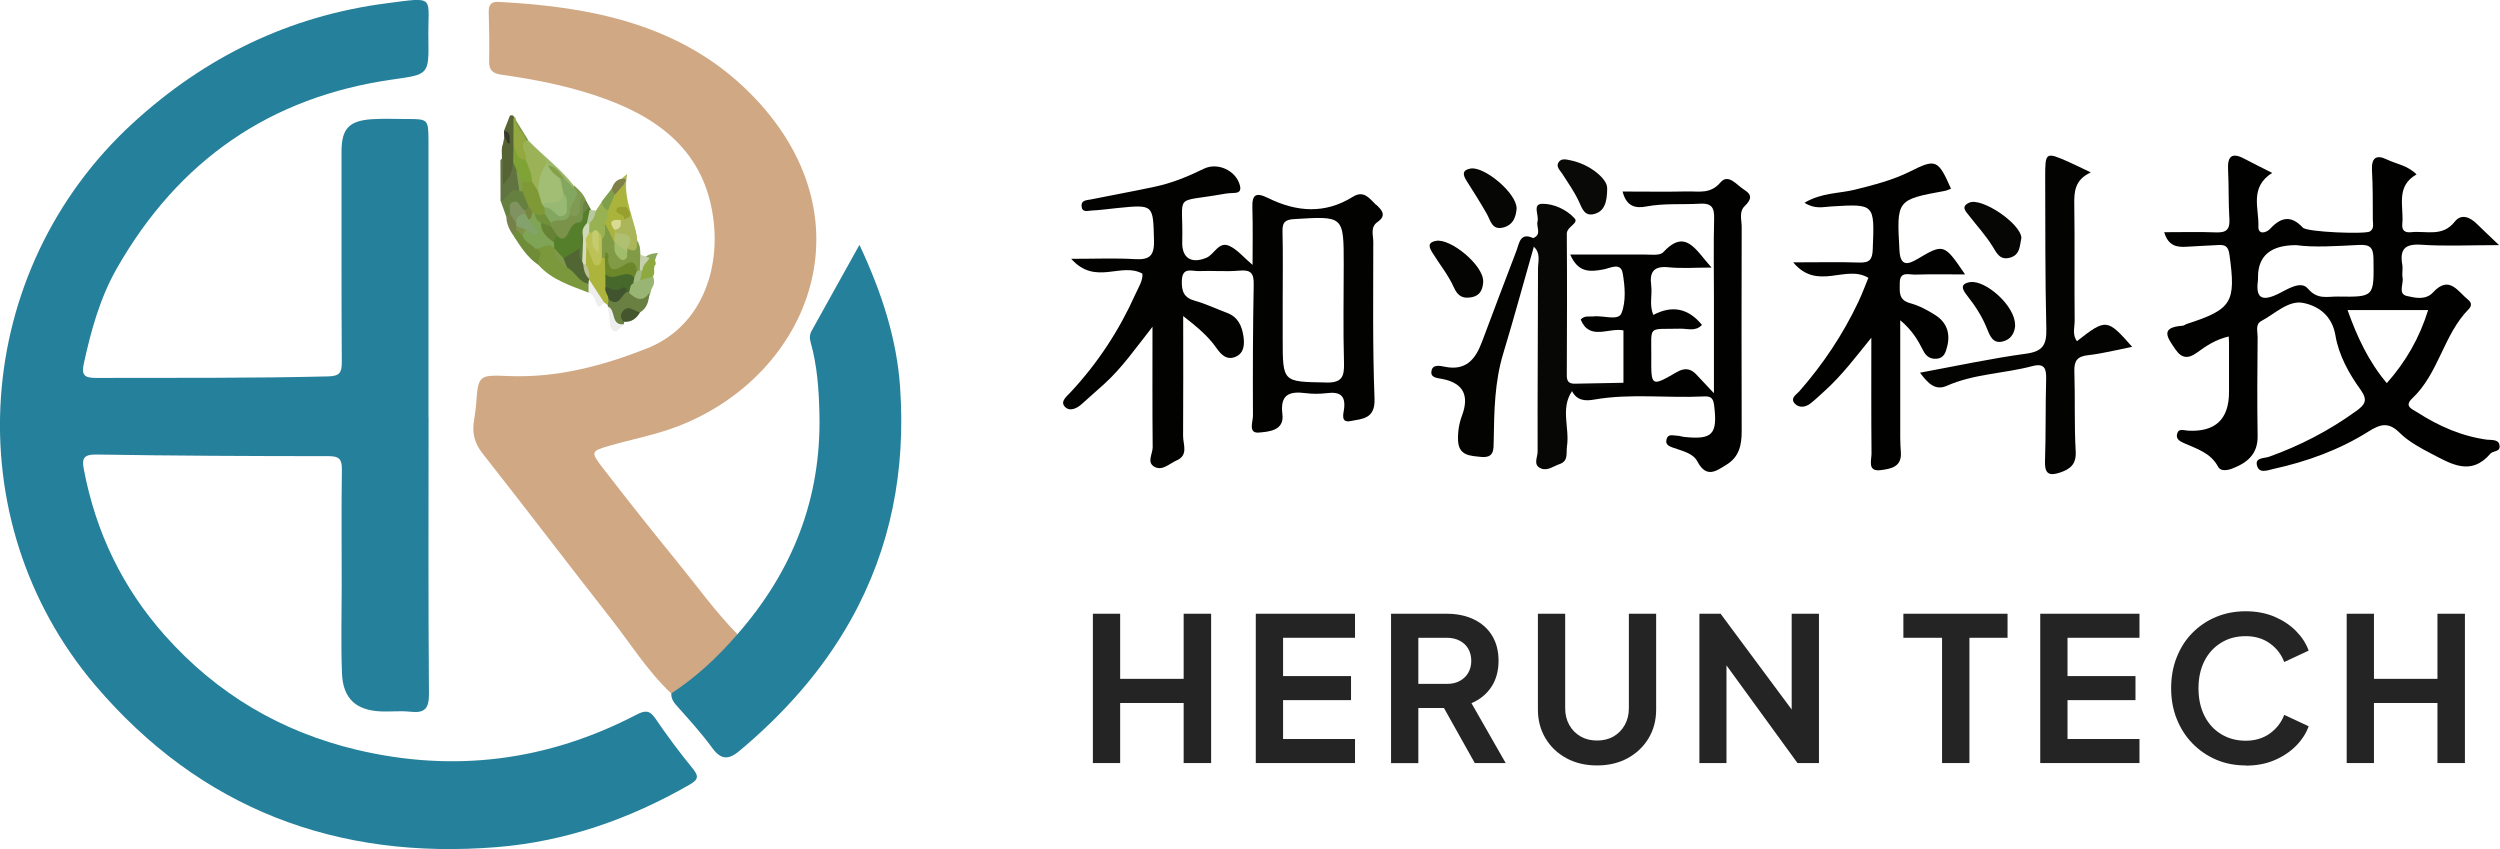 <?xml version="1.0" encoding="UTF-8"?>
<svg id="_图层_2" data-name="图层 2" xmlns="http://www.w3.org/2000/svg" viewBox="0 0 263.02 89.33">
  <defs>
    <style>
      .cls-1 {
        fill: #acb43c;
      }

      .cls-1, .cls-2, .cls-3, .cls-4, .cls-5, .cls-6, .cls-7, .cls-8, .cls-9, .cls-10, .cls-11, .cls-12, .cls-13, .cls-14, .cls-15, .cls-16, .cls-17, .cls-18, .cls-19, .cls-20, .cls-21, .cls-22, .cls-23, .cls-24, .cls-25, .cls-26, .cls-27, .cls-28, .cls-29, .cls-30, .cls-31, .cls-32, .cls-33, .cls-34, .cls-35, .cls-36, .cls-37, .cls-38, .cls-39, .cls-40, .cls-41, .cls-42, .cls-43, .cls-44, .cls-45, .cls-46, .cls-47, .cls-48, .cls-49, .cls-50, .cls-51, .cls-52, .cls-53, .cls-54, .cls-55, .cls-56, .cls-57, .cls-58, .cls-59, .cls-60, .cls-61, .cls-62, .cls-63, .cls-64, .cls-65, .cls-66, .cls-67, .cls-68, .cls-69, .cls-70, .cls-71, .cls-72, .cls-73, .cls-74, .cls-75, .cls-76, .cls-77 {
        stroke-width: 0px;
      }

      .cls-2 {
        fill: #7f9937;
      }

      .cls-3 {
        fill: #d0dab8;
      }

      .cls-4 {
        fill: #46682a;
      }

      .cls-5 {
        fill: #a0ba80;
      }

      .cls-6 {
        fill: #bdc256;
      }

      .cls-7 {
        fill: #76814a;
      }

      .cls-8 {
        fill: #5d7736;
      }

      .cls-9 {
        fill: #020201;
      }

      .cls-10 {
        fill: #25809b;
      }

      .cls-11 {
        fill: #809949;
      }

      .cls-12 {
        fill: #84a75f;
      }

      .cls-13 {
        fill: #45552c;
      }

      .cls-14 {
        fill: #c5cea5;
      }

      .cls-15 {
        fill: #dada93;
      }

      .cls-16 {
        fill: #809b53;
      }

      .cls-17 {
        fill: #b7ca9f;
      }

      .cls-18 {
        fill: #aab43c;
      }

      .cls-19 {
        fill: #d7dabc;
      }

      .cls-20 {
        fill: #86a04a;
      }

      .cls-21 {
        fill: #76863e;
      }

      .cls-22 {
        fill: #78934c;
      }

      .cls-23 {
        fill: #809a46;
      }

      .cls-24 {
        fill: #668040;
      }

      .cls-25 {
        fill: #5c703d;
      }

      .cls-26 {
        fill: #829d4c;
      }

      .cls-27 {
        fill: #abb65b;
      }

      .cls-28 {
        fill: #8da93f;
      }

      .cls-29 {
        fill: #99b573;
      }

      .cls-30 {
        fill: #566334;
      }

      .cls-31 {
        fill: #9bb76a;
      }

      .cls-32 {
        fill: #6f8c38;
      }

      .cls-33 {
        fill: #c5cc70;
      }

      .cls-34 {
        fill: #c6d0ac;
      }

      .cls-35 {
        fill: #6d8446;
      }

      .cls-36 {
        fill: #557a2d;
      }

      .cls-37 {
        fill: #668234;
      }

      .cls-38 {
        fill: #6a8042;
      }

      .cls-39 {
        fill: #060605;
      }

      .cls-40 {
        fill: #6c872a;
      }

      .cls-41 {
        fill: #010100;
      }

      .cls-42 {
        fill: #bec195;
      }

      .cls-43 {
        fill: #97a02c;
      }

      .cls-44 {
        fill: #557f2b;
      }

      .cls-45 {
        fill: #090908;
      }

      .cls-46 {
        fill: #7b993c;
      }

      .cls-47 {
        fill: #7b924b;
      }

      .cls-48 {
        fill: #a2be75;
      }

      .cls-49 {
        fill: #809260;
      }

      .cls-50 {
        fill: #9bb356;
      }

      .cls-51 {
        fill: #80a335;
      }

      .cls-52 {
        fill: #709139;
      }

      .cls-53 {
        fill: #526634;
      }

      .cls-54 {
        fill: #eee;
      }

      .cls-55 {
        fill: #80934b;
      }

      .cls-56 {
        fill: #80984a;
      }

      .cls-57 {
        fill: #98b974;
      }

      .cls-58 {
        fill: #373a2a;
      }

      .cls-59 {
        fill: #aab74c;
      }

      .cls-60 {
        fill: #040403;
      }

      .cls-61 {
        fill: #8aa75a;
      }

      .cls-62 {
        fill: #84a26b;
      }

      .cls-63 {
        fill: #597931;
      }

      .cls-64 {
        fill: #afc072;
      }

      .cls-65 {
        fill: #80a456;
      }

      .cls-66 {
        fill: #7e8048;
      }

      .cls-67 {
        fill: #54772d;
      }

      .cls-68 {
        fill: #a0bd6b;
      }

      .cls-69 {
        fill: #607340;
      }

      .cls-70 {
        fill: #d0a884;
      }

      .cls-71 {
        fill: #070706;
      }

      .cls-72 {
        fill: #809f4b;
      }

      .cls-73 {
        fill: #3f542f;
      }

      .cls-74 {
        fill: #242424;
      }

      .cls-75 {
        fill: #030302;
      }

      .cls-76 {
        fill: #97b153;
      }

      .cls-77 {
        fill: #93a83e;
      }
    </style>
  </defs>
  <g id="_图层_1-2" data-name="图层 1">
    <g>
      <g>
        <path class="cls-10" d="m45.09,43.93c0,9.69-.04,19.38.04,29.07.01,1.56-.46,2.05-1.95,1.88-.98-.11-1.98,0-2.97-.03-2.71-.07-4.13-1.32-4.23-4.01-.12-3.08-.03-6.16-.03-9.24,0-4.07-.04-8.15.02-12.22.01-1.07-.29-1.39-1.38-1.39-8.15,0-16.29-.04-24.44-.17-1.39-.02-1.55.44-1.32,1.61,1.26,6.57,4.03,12.36,8.49,17.39,5.48,6.17,12.23,10.16,20.2,12.06,10.25,2.44,20.09,1.18,29.44-3.69.89-.46,1.38-.5,1.99.4,1.24,1.82,2.56,3.59,3.95,5.29.71.87.47,1.2-.38,1.69-6.28,3.6-13,5.96-20.21,6.55-16.89,1.38-31.22-4.03-42.27-17C-4.81,54.65-2.93,28.48,13.95,12.98,21.56,5.99,30.43,1.68,40.64.35c5.36-.7,4.35-.79,4.43,3.77.06,3.73,0,3.71-3.68,4.23-12.97,1.82-22.62,8.54-29.09,19.87-1.78,3.12-2.73,6.57-3.49,10.07-.26,1.22.13,1.47,1.29,1.47,8.14-.02,16.28.04,24.43-.16,1.19-.03,1.44-.39,1.43-1.5-.05-7.38-.02-14.76-.03-22.13,0-2.41.76-3.26,3.19-3.43,1.21-.08,2.42-.02,3.63-.02,2.3,0,2.32,0,2.33,2.35.01,9.69,0,19.38,0,29.07Z"/>
        <path class="cls-70" d="m70.62,72.96c-2.5-2.35-4.29-5.26-6.39-7.93-4.51-5.75-8.93-11.57-13.45-17.31-.79-1-1.09-1.99-.95-3.19.08-.65.21-1.3.26-1.96.22-3.04.22-3.15,3.35-3.01,5.12.22,9.91-1.05,14.59-2.89,5.47-2.15,7.64-7.76,7.07-13.22-.72-6.95-5.15-10.73-11.3-13-3.57-1.32-7.28-2.06-11.03-2.59-.98-.14-1.33-.49-1.31-1.46.04-1.71,0-3.41-.04-5.12-.02-.75.22-1.12,1.03-1.08,9.76.5,19.19,2.37,26.37,9.51,13.1,13.04,6.45,29.72-7.43,35.11-2.36.92-4.85,1.38-7.28,2.08-1.92.55-1.99.65-.73,2.28,2.58,3.35,5.21,6.66,7.88,9.94,2.08,2.55,4,5.23,6.31,7.59-.88,2.09-2.75,3.31-4.34,4.74-.73.66-1.45,1.53-2.62,1.49Z"/>
        <path class="cls-10" d="m70.62,72.96c2.63-1.73,4.91-3.84,6.96-6.23,5.82-6.64,8.84-14.3,8.63-23.2-.06-2.54-.23-5.05-.92-7.5-.13-.45-.12-.85.12-1.26,1.63-2.91,3.25-5.83,5.01-9.01,2.33,4.97,3.93,9.86,4.28,15.02.59,8.62-.93,16.84-5.2,24.46-3,5.35-7.01,9.82-11.68,13.74-1.17.98-1.96.99-2.91-.32-1.13-1.55-2.44-2.98-3.72-4.42-.35-.39-.59-.77-.56-1.3Z"/>
        <path class="cls-11" d="m62.07,29.53c-.16,1.17-.93.49-1.33.34-3.48-1.32-6.07-3.57-7.23-7.23.16-.67-.31-1.51.72-1.97.54-.24.09-.9-.02-1.34-.6-2.3-.87-4.6-.07-6.91.47.76.94,1.52,1.41,2.28.21,2.43,1.21,4.61,2.22,6.78.22.48.63.79,1.17.74.68-.06.38-.66.49-1.04.18-.64.45-1.22.99-1.65.48.45.97.88,1.22,1.52.23,2.36-1.27,4.15-3.37,3.76,1.23,1.37,1.65,3.22,3.43,3.96.15.01.28.06.41.14.12.21.13.41-.02.6Z"/>
        <path class="cls-59" d="m62.07,29.53c-.01-.14-.02-.28-.04-.42-1.29-2.17-.99-5.29.64-6.78.84-1.39,1.74-2.75,3.32-4.04-.54,2.67.83,4.72,1.04,6.99-.06.33-.2.62-.42.88-.34.4-.62.98-1.28.81-.59-.15-.8-.7-.96-1.23-.18-.59-.34-1.18-.38-1.8-.07,1.22-.43,2.43.05,3.63-.07,1.36.66,2.74-.1,4.09-.93-.45-.99-1.65-1.88-2.13Z"/>
        <path class="cls-31" d="m60.4,19.55c.05,1-1.12,1.81-.44,2.93.09.15-.13.48-.38.39-.61-.25-1.55.1-1.85-.48-1.18-2.33-2.29-4.71-2.55-7.36,0-.09.23-.21.35-.31,1.58,1.65,3.45,3.01,4.86,4.84Z"/>
        <path class="cls-61" d="m63.65,27.3c-.72-1.23-.09-2.41.09-3.7.62.43.92.92.94,1.61.02.61.16,1.33.75,1.51.56.17.56-.69.95-.95.22-.15.44-.32.66-.48.51.8.22,1.7.42,2.5.17-.76.72-1.11,1.76-1.18-.89,1.67-.23,3.52-1.16,5.07-.17-.02-.33.1-.46.08-1.25-.22-1.95.35-2.26,1.52-.04.15-.21.24-.36.31-.66-.36-.51-1.15-.88-1.66.59-.93,1.59-1.53,2.06-2.56.14-.3.33-.62.16-.94-.21-.38-.58-.22-.88-.11-1.01.36-1.62.15-1.55-1.06,0-.02-.1-.08-.14-.07-.04,0-.06.08-.09.12Z"/>
        <path class="cls-36" d="m61.75,28.97c-.14.67-.43.46-.76.14-1.49-1.4-2.38-3.2-3.46-4.91.7-.35.95.12,1.26.38.31.27.66.33.83-.03.54-1.12,2.25-1.57,1.83-3.23-.02-.07.11-.18.17-.27.23.43.47.86.7,1.28-.99,2.14-.92,4.37-.57,6.62Z"/>
        <path class="cls-25" d="m54.13,12.43c-.11,2.62-.14,5.22.81,7.73.22.57.3.97-.65.95-.97-.02-.21,1.17-.78,1.54-1.09-3.45-.69-6.86.29-10.25.01-.04.08-.1.11-.09.08.03.15.08.22.13Z"/>
        <path class="cls-67" d="m63.65,27.3c.03-.16,0-.37.09-.48.32-.38.25.04.26.16.04,1.14.42,1.54,1.5.79.35-.24.9-.27,1.24.02.46.39.18.9-.03,1.34-.58,1.19-1.3,2.26-2.61,2.78-.07-.07-.12-.15-.15-.25-.1-1.46-.2-2.91-.3-4.37Z"/>
        <path class="cls-8" d="m64.98,33.58c.23-.78.25-1.76.93-2.2.63-.41,1.4.34,2.15.29-1.06,1.73-1.8,2.19-3.08,1.91Z"/>
        <path class="cls-14" d="m61.75,28.97c-.66-2.28-.84-4.52.57-6.62.12,0,.24-.01.35-.02-1.13,2.17-1.17,4.45-.64,6.78-.07-.09-.16-.13-.28-.14Z"/>
      </g>
      <g>
        <path class="cls-46" d="m61.91,30.78c-1.9-.73-3.87-1.34-5.29-2.93-.39-.47.06-1.16-.4-1.61.59-.68,1.2-1.24,2.08-.41.11.11.19.23.27.36.32.66.67,1.31,1.35,1.69.78.64,1.59,1.26,2.24,2.05.09.34.1.65-.26.86Z"/>
        <path class="cls-48" d="m57.59,17.12c.04.09.05.19.05.29.53.47,1.1.88,1.5,1.48.32.5.51,1.03.48,1.63-.53,1.41-1.59,1.35-2.76.99-.4-.4-.56-.9-.62-1.45.11-1.13-.02-2.38,1.35-2.94Z"/>
        <path class="cls-23" d="m66.98,25.53c.44.33.26.84.38,1.26.26.48.44.98.18,1.52-.08.16-.21.25-.39.27-.59-.41-1.17-.39-1.83-.1-1.01.44-1.57.02-1.59-1.08,0-.2.17-.39.02-.59,0,.18,0,.36-.21.44-.18,0-.31-.08-.41-.22-.3-.57-.24-1.16-.13-1.76.2-.55.18-1.17.49-1.69q.78.04,1.31,1.55c.06.14.1.29.14.44q.23.99.76.82c.07-.12.15-.22.24-.31.38-.13.72-.31,1.04-.54Z"/>
        <path class="cls-44" d="m61.91,21.82c.04.09.09.19.13.28.29.47.09.93-.04,1.39-.13.37-.29.72-.42,1.09-.22.51-.18,1.08-.41,1.58-.4.69-1.03,1.01-1.79,1.13-.71-.06-.68-.79-1.06-1.16h0c-.18-.18-.25-.41-.29-.65,0-.34.11-.63.44-.79.98,0,1.2-1.02,1.88-1.42.38-.18.63-.49.78-.88.2-.28.31-.66.78-.57Z"/>
        <path class="cls-38" d="m68.31,30.82c-.04.81-.2,1.57-.96,2.04-.66.17-1.64-.21-1.68,1-.02.08-.03.17-.04.25-.69.48-.91-.04-1.2-.52-.26-.42-.14-.96-.48-1.34v-.14c-.14-.2-.17-.42-.04-.64.75-.12,1.36-.54,2.01-.89.15-.03.3-.02.45,0,.61.42,1.28.25,1.94.23Z"/>
        <path class="cls-50" d="m57.59,17.12c-.71.88-.95,1.91-.98,3.01-.7.02-.69-.62-.93-1.02-.26-.8-.55-1.6-.79-2.41.07-.66-.84-1.55.44-1.94.84.7,1.69,1.39,2.25,2.36Z"/>
        <path class="cls-1" d="m64.01,31.47c-.02.21-.04.43-.05.64-.13-.09-.26-.18-.39-.27-1-.46-1.02-1.66-1.74-2.34-.09-.13-.16-.27-.2-.43-.1-.47-.25-.93-.34-1.4-.08-.57-.09-1.13.13-1.68.55-.6.71-.02.94.32.25.36.21,1.07.98.8.1.01.2.03.3.04.3.46.16,1.05.41,1.53.07.43.06.87.07,1.3-.03.49.28,1.01-.09,1.48Z"/>
        <path class="cls-30" d="m52.92,15.12c.04-.22.08-.44.13-.66.17-.06.28.08.42.12-.13-.28-.24-.57-.45-.81.21-.54.42-1.08.63-1.61.44-.14.44.17.48.46.13.93.42,1.85.31,2.81-.02.58,0,1.16-.02,1.73-.14,1.01-.3,2.01-1.43,2.86-.31-1.19-.13-2.2-.19-3.18.05-.57-.12-1.16.13-1.72Z"/>
        <path class="cls-18" d="m64.62,25.48c-.32-.67-.65-1.34-.97-2.01-.25-.46-.05-.91.02-1.36.17-.6.47-1.15.74-1.7.31-.43.47-1.04,1.19-.96.13.78.49,1.53.34,2.35-.57.36.02.87-.16,1.28-.07.12-.17.22-.3.29-.39.15-.75.33-.55.86.03.15.04.29.05.44-.02.32-.07.62-.36.81Z"/>
        <path class="cls-12" d="m59.31,20.46c-.12-.55-.24-1.1-.36-1.65.13-.17.26-.18.42-.03l1.29,1.3c.6.92-.27,1.66-.3,2.5-.39,1.1-1.33,1.05-2.24,1.06-.57-.17-.83-.63-1.01-1.15-.05-.25-.03-.5.11-.72.25-.18.51-.15.76-.04,1.5.68,1.5-.2,1.33-1.27Z"/>
        <path class="cls-69" d="m52.9,16.7v2.74c.72-.7,1.02-1.48,1.08-2.35.46-.01.55.34.67.68.04.76.4,1.49.24,2.27-1.03-.24-1.15,1.41-2.23,1.09,0-1.41,0-2.82-.01-4.23.03-.13.11-.2.25-.19Z"/>
        <path class="cls-76" d="m63.98,22.14c.06.49-.11.92-.33,1.34-.06.57.21,1.19-.31,1.67-.2-.1-.35-.25-.51-.39-.23-.13-.5-.11-.75-.16-.13-.06-.22-.15-.29-.28-.11-.29.01-.57.08-.84.2-.48.39-.97.82-1.31.22-.32.43-.65.65-.97.41.19.5.59.66.95Z"/>
        <path class="cls-29" d="m68.31,30.82c-.74,1.06-1.45.6-2.16-.04-.21-.44-.08-.82.24-1.16.26-.23.56-.4.87-.54.5-.2.99-.36,1.47.04.11.34.14.68-.04,1.01-.13.23-.26.46-.38.68Z"/>
        <path class="cls-27" d="m65.3,23.15c.12,0,.24-.02.36-.03.17-.17.27-.49.62-.33.43.86.8,1.74.71,2.74.1.87-.28.99-.98.63.15-1.04-.84-1.17-1.35-1.69,0-.1-.02-.2-.02-.31.12-.4.37-.73.67-1.02Z"/>
        <path class="cls-24" d="m52.67,21.12c.79-.09.88-1.51,1.97-1.02.14-.09.29-.11.44-.03.54.45.72,1.04.66,1.73-.11.23-.28.38-.53.45-.49-.04-1.11-.67-1.37.32-.14.2-.3.37-.57.24l-.6-1.68Z"/>
        <path class="cls-77" d="m54.02,15.46c0-.99,0-1.99,0-2.98.05-.07.09-.14.14-.21.03.08.07.15.1.23-.02.94.87,1.44,1.08,2.26-.84.66.21,1.35-.04,2.02-1.39.49-.98-.76-1.27-1.32Z"/>
        <path class="cls-32" d="m56.3,26.14c1.13.38.19,1.15.32,1.71-1.16-.77-1.86-1.93-2.6-3.05.11-.25,0-.6.33-.74.42,0,.61.35.86.6.3.54,1.16.67,1.09,1.48Z"/>
        <path class="cls-13" d="m65.67,33.86c-.56-.41-.35-.95-.02-1.25.57-.5,1.12.16,1.69.25-.37.64-.89,1.05-1.68,1Z"/>
        <path class="cls-28" d="m68.61,29.13c-.42.12-.84.23-1.26.35-.44-.4-.05-.71.12-1.04-.03-.64.33-1.02.87-1.28.49-.06.65.21.65.65-.39.36.08.98-.38,1.32Z"/>
        <path class="cls-54" d="m61.97,29.39c.53.82,1.07,1.63,1.6,2.45-.28.25-.59.82-.85.02-.16-.47-.3-.9-.8-1.08,0-.31,0-.61,0-.92-.09-.17-.06-.33.07-.47Z"/>
        <path class="cls-16" d="m59.98,22.47c-.2-.92.87-1.49.68-2.41.22.24.44.48.66.72-.09.79.33,1.76-.78,2.18-.3-.03-.4-.29-.55-.5Z"/>
        <path class="cls-72" d="m63.98,22.14c-.42-.18-.63-.5-.66-.95.34-.43.67-.86,1.01-1.29.22.14.31.35.34.59-.23.55-.46,1.1-.7,1.64Z"/>
        <path class="cls-54" d="m63.95,32.25c.89.32.26,2.02,1.68,1.86-.31.27-.67.81-.91.76-.51-.1-.56-.68-.59-1.19-.02-.48-.12-.96-.19-1.43Z"/>
        <path class="cls-7" d="m54.3,24.13c-.09.22-.19.45-.28.67-.41-.6-.73-1.24-.75-1.99.12-.12.24-.23.36-.35.66-.08.61.51.82.85.04.14.06.29.06.44-.03.15-.1.28-.22.38Z"/>
        <path class="cls-66" d="m64.67,20.49c-.11-.2-.23-.4-.34-.59.19-.51.47-1,1.04-1.08.81-.11.35.34.23.63-.31.35-.62.7-.93,1.05Z"/>
        <path class="cls-22" d="m60.31,22.8c1.26-.21.21-1.57,1.01-2.01.08.12.17.24.25.36-.08.44.02.92-.25,1.32,0,.48.02.98-.68.98-.27-.14-.5-.29-.33-.65Z"/>
        <path class="cls-43" d="m66.27,22.79c-.21.11-.41.22-.62.33.19-.7-1.04-.5-.76-1.14.15-.35.68-.16,1.04-.19.14.32.47.58.33,1Z"/>
        <path class="cls-20" d="m59.37,18.77c-.14.01-.28.02-.41.03-.53-.37-1.03-.78-1.31-1.39.86.09,1.24.79,1.73,1.36Z"/>
        <path class="cls-17" d="m62.67,22.16c-.05.52-.25.97-.66,1.31-.08.15-.17.15-.27.01.1-.46.2-.92.3-1.39.21.02.42.04.63.06Z"/>
        <path class="cls-34" d="m68.34,27.15c-.25.42-.72.72-.75,1.27-.06.17-.16.18-.28.05.02-.56.03-1.12.05-1.68.33.12.66.24.98.36Z"/>
        <path class="cls-58" d="m53.02,13.78c.87.13.49.81.64,1.32-.51,0-.27-.57-.61-.63-.01-.23-.02-.46-.03-.68Z"/>
        <path class="cls-35" d="m61.32,22.47c.03-.45-.15-.94.25-1.32.12.22.23.45.35.67-.2.22-.39.43-.59.65Z"/>
        <path class="cls-65" d="m56.3,26.14c-.42-.47-1.1-.68-1.33-1.34-.18-.35.03-.55.27-.74.93-.02.1-.59.25-.85.04-.31.16-.58.4-.79.14-.06.29-.07.44-.03.36.28.59.67.82,1.05.28.74.8,1.35,1.13,2.06.01.21.02.43.04.64-.67-.83-1.35.13-2.02,0Z"/>
        <path class="cls-53" d="m61.97,29.39c-.02.16-.05.31-.07.47-1.03-.2-1.38-1.29-2.24-1.72-.19-.3-.51-.54-.37-.97.56-.34,1.12-.69,1.67-1.03.45.31.27.85.44,1.26.04.14.07.29.07.44.16.5.36.98.5,1.48v.06Z"/>
        <path class="cls-56" d="m59.29,27.18c.12.32.24.64.37.97-.82-.42-1.23-1.12-1.33-2.01.32.35.64.7.97,1.05Z"/>
        <path class="cls-2" d="m56.28,22.47c-.1,0-.2,0-.3,0-.27-.15-.33-.4-.35-.68-.22-.55-.45-1.1-.67-1.66-.24-.35-.19-.71-.04-1.08.37-.24.72-.2,1.06.06.21.34.43.68.64,1.02.13.44.26.87.39,1.31.14.09.23.21.28.37,0,.22.01.43.02.65-.34.66-.68.43-1.02,0Z"/>
        <path class="cls-57" d="m57.28,21.81c-.09-.12-.19-.24-.28-.37.76-.35,1.95.31,2.3-.99.3.22.36.55.32.89-.05.46.24,1.06-.34,1.34-.5.24-.8-.22-1.12-.5-.26-.23-.54-.38-.89-.36Z"/>
        <path class="cls-40" d="m63.69,28.84c-.02-.56-.04-1.12-.06-1.68.03-.21.05-.42.08-.65.51.21.22.62.27.92.15.83.39,1.15,1.31.68.49-.25,1.52-1.21,1.73.4.23.39.1.64-.3.8-1-.21-2.19.8-3.03-.46Z"/>
        <path class="cls-6" d="m61.98,24.46c.11,0,.22,0,.32,0,.54.47.22,1.14.38,1.66.03.26.35-.12.16,0-.27-.58-.35-1.14.13-1.66.27.15.32.41.35.69,0,.66,0,1.32,0,1.98-.05.32-.06.71-.44.79-.44.09-.47-.32-.59-.61-.19-.5-.4-.99-.61-1.48-.23-.15-.3-.37-.3-.63.05-.36.22-.62.59-.72Z"/>
        <path class="cls-64" d="m64.66,24.47c.91.19,2.27.02,1.35,1.69,0,.11,0,.21-.01.31-.88.26-.95-.59-1.34-1,0,0-.02,0-.02,0,.01-.34.02-.67.04-1.01Z"/>
        <path class="cls-68" d="m64.64,25.48c.45.33.9.66,1.34,1-.02.31.08.71-.29.84-.36.13-.58-.21-.78-.45-.35-.41-.26-.91-.27-1.39Z"/>
        <path class="cls-5" d="m66.73,29.2c.1-.23.19-.47.29-.7.1-.03.19-.04.29-.03.09-.01.19-.03.28-.05-.08.35-.16.7-.24,1.04-.24.11-.48.23-.71.34-.17-.24-.15-.44.1-.61Z"/>
        <path class="cls-47" d="m60.31,22.8c.11.22.22.44.33.65-.5.21-.66.7-.89,1.12-.28.5-.61.8-1.12.24-.41-.2-.67-.52-.78-.96-.01-.15.03-.28.12-.39.53-.61,1.76.19,2.01-.99.11.11.22.22.32.33Z"/>
        <path class="cls-37" d="m57.97,23.8c.22.34.44.67.66,1.01-.28.14-.32.41-.35.68-.7-.51-1.4-1.02-1.35-2.03.46-.24.74.07,1.03.34Z"/>
        <path class="cls-63" d="m61.25,27.48c-.42-.37-.24-.88-.29-1.33.1-.56-.2-1.2.33-1.68.26.22.17.52.18.8-.11.73.23,1.51-.22,2.21Z"/>
        <path class="cls-3" d="m61.35,25.14c-.02-.22-.04-.45-.06-.67-.02-.41.18-.71.45-.98.09,0,.18,0,.27-.01,0,.33-.02.66-.03.99-.12.23-.24.45-.36.68-.09.15-.18.15-.27,0Z"/>
        <path class="cls-4" d="m66.73,29.2c-.03.2-.07.41-.1.61-.43.19-.28.66-.48.97-.06-.04-.12-.07-.19-.08-.79-.04-1.75.65-2.26-.54,0-.44,0-.88-.01-1.32.92.91,2.14-.67,3.05.36Z"/>
        <path class="cls-73" d="m63.7,30.16c.57.22,1.1.61,1.76.13.27-.2.47.1.51.41-.63.31-.83,1.7-1.95.77-.02-.46-.48-.81-.31-1.31Z"/>
        <path class="cls-51" d="m55.98,19.12c-.34,0-.67,0-1.01,0-.67-.22-.34-.93-.66-1.33-.11-.24-.21-.48-.32-.71.01-.54.02-1.08.03-1.62.4.46.33,1.38,1.27,1.32.31.75.66,1.49.68,2.33Z"/>
        <path class="cls-19" d="m61.35,25.14c.09,0,.18,0,.27,0,.02.23.05.45.07.68-.02.66-.03,1.33-.05,2-.1.15-.19.16-.27-.01-.04-.11-.08-.21-.12-.32.03-.78.07-1.56.1-2.34Z"/>
        <path class="cls-42" d="m61.37,27.8c.09,0,.18,0,.27.01.29.47.42.97.33,1.52-.42-.42-.57-.95-.6-1.53Z"/>
        <path class="cls-15" d="m65.3,23.15c.05.52.04.99-.67,1.02-.66-.92-.2-1.1.67-1.02Z"/>
        <path class="cls-52" d="m57.97,23.8c-.34-.11-.69-.22-1.03-.34-.43-.19-.63-.54-.66-1,.34.18.68.21,1.02,0,.22.33.45.67.67,1,0,.11,0,.23,0,.34Z"/>
        <path class="cls-26" d="m54.3,17.8c.22.44.44.88.66,1.33,0,.34,0,.68,0,1.01-.11,0-.21-.01-.32-.03-.11-.77-.22-1.54-.34-2.31Z"/>
        <path class="cls-33" d="m62.98,24.46v2.17c-.85-.68-.62-1.46-.67-2.16.22-.34.45-.35.67,0Z"/>
        <path class="cls-49" d="m54.3,23.46c-.22-.33-.44-.67-.66-1,.05-.41-.21-.98.27-1.19.79-.35.79.77,1.38.88.09.14.1.28.03.42-.3.34-.61.68-1.02.89Z"/>
        <path class="cls-21" d="m55.28,22.48c0-.11,0-.22,0-.34.11-.12.23-.23.34-.35.27.14.33.4.35.68-.03.26-.07.52-.34.65-.3-.12-.5-.29-.36-.65Z"/>
        <path class="cls-55" d="m55.29,24.14c-.11.22-.21.44-.32.66-.22-.22-.45-.45-.67-.67,0-.12.01-.24.02-.36.48-.29.77-.08.97.37Z"/>
        <path class="cls-62" d="m55.29,24.14c-.32-.12-.65-.24-.97-.37-.01-.1-.02-.21-.02-.31.03-.62.34-.97.98-.98.12.22.24.43.35.65.32.43.63.87.98,1.35-.68.48-.9-.3-1.33-.34Z"/>
      </g>
    </g>
    <g>
      <path class="cls-41" d="m170.8,40.26v-5.5c-1.56-.32-3.56,1.12-4.5-1.14.42-.46.9-.28,1.33-.33,1.02-.13,2.62.5,2.96-.33.5-1.24.37-2.84.13-4.22-.21-1.19-1.35-.51-2.04-.39-1.39.25-2.64.37-3.48-1.57,2.78,0,5.3.01,7.82,0,.67,0,1.61.13,1.95-.23,2.38-2.56,3.39-.29,5.1,1.6-1.78,0-3.16.11-4.51-.03-1.57-.16-2.03.48-1.84,1.91.13,1.02-.23,2.09.23,3.1q2.97-1.57,5.11,1.05c-.66.73-1.53.38-2.28.4-3.49.09-3.03-.44-3.05,2.96-.03,3.15,0,3.16,2.68,1.61.77-.45,1.41-.42,2.02.21.51.53,1.01,1.07,1.89,2.01v-10.01c0-2.79-.05-5.58.02-8.37.03-1.14-.25-1.63-1.49-1.56-1.88.11-3.76-.06-5.63.29-1.12.22-2.1.04-2.51-1.57,2.34,0,4.58.04,6.81-.01,1.21-.03,2.42.31,3.49-.95.83-.97,1.7.28,2.49.77.92.57.72,1.07.04,1.74-.6.59-.3,1.44-.3,2.17-.02,7.16-.02,14.33,0,21.49,0,1.44-.25,2.69-1.57,3.51-1.12.7-2.14,1.48-3.09-.32-.46-.88-1.58-1.1-2.5-1.43-.46-.16-.89-.32-.75-.89.15-.63.7-.4,1.12-.39.22,0,.44.09.67.12,3.06.34,3.6-.26,3.22-3.32-.1-.83-.41-.97-1.13-.93-3.83.19-7.68-.34-11.5.33-.95.17-1.81.1-2.32-.89.05-1.01.84-.56,1.31-.62,1.36-.18,2.76.28,4.1-.27Z"/>
      <path class="cls-41" d="m205.25,19.86c-.21.07-.41.18-.62.22-5.13.94-5.09.94-4.79,6.3.1,1.71.95,1.42,1.87.88,2.77-1.64,2.83-1.64,5.03,1.61-1.89,0-3.57-.03-5.25.02-.65.02-1.63-.4-1.62.9,0,.9-.16,1.77,1.1,2.11.93.25,1.82.73,2.64,1.25,1.21.77,1.61,1.94,1.24,3.34-.15.59-.33,1.18-1.08,1.25-.68.06-1.12-.24-1.43-.85-.54-1.06-1.12-2.11-2.42-3.2,0,4.36,0,8.37,0,12.38,0,.53.04,1.05.07,1.58.08,1.5-1.12,1.68-2.11,1.81-1.44.19-.98-1.03-.98-1.73-.04-3.95-.02-7.91-.02-12.2-1.68,2.08-3.12,3.98-4.89,5.58-.5.45-.99.93-1.52,1.34-.53.41-1.2.49-1.65,0-.51-.57.19-.95.49-1.29,2.5-2.85,4.58-5.97,6.2-9.39.41-.87.74-1.77,1.06-2.54-2.39-1.45-5.35,1.44-7.91-1.63,2.67,0,4.82-.05,6.96.02,1.09.04,1.37-.33,1.41-1.4.19-4.79.23-4.78-4.38-4.5-.84.05-1.73.31-2.8-.39,1.82-1.08,3.65-.96,5.32-1.38,1.98-.5,3.94-.99,5.77-1.9,2.72-1.37,2.96-1.29,4.33,1.82Z"/>
      <path class="cls-75" d="m218.53,35.88c3.04-2.38,3.17-2.37,5.79.61-1.62.32-3.12.71-4.65.88-1.16.13-1.47.62-1.43,1.73.09,2.79-.02,5.58.14,8.37.08,1.37-.56,1.88-1.66,2.25-1.18.4-1.62.08-1.57-1.21.1-2.86.04-5.73.12-8.59.03-1.11-.14-1.75-1.46-1.4-2.97.79-6.12.8-8.99,2.07-1.2.53-1.96-.22-2.82-1.38,3.84-.71,7.48-1.5,11.17-2,1.75-.24,2.16-.94,2.12-2.6-.13-5.35-.1-10.71-.12-16.06,0-2.54.06-2.58,2.46-1.52.67.3,1.33.63,2.34,1.11-1.69.77-1.76,2.02-1.74,3.39.06,4.07,0,8.15.04,12.22,0,.71-.27,1.48.25,2.15Z"/>
      <path class="cls-71" d="m170.8,40.26c-.92.92-2.08.32-3.12.48-.77.12-1.62-.26-2.29.41-1.24,1.83-.24,3.87-.53,5.79-.11.72.19,1.56-.79,1.89-.63.21-1.24.73-1.93.46-.9-.36-.36-1.19-.37-1.77-.02-6.4.04-12.81.04-19.21,0-.79.31-1.67-.43-2.34-.32-.28-.33-.59-.08-.92.95-.38.3-1.17.46-1.75.18-.64-.58-1.84.5-1.86,1.22-.01,2.54.6,3.39,1.52.5.54-.82.86-.81,1.64.04,4.97.02,9.95,0,14.92,0,.95.62.85,1.22.84,1.58-.03,3.16-.06,4.74-.09Z"/>
      <path class="cls-75" d="m161.29,25.04c.03.31.06.61.08.92-1.07,3.75-2.09,7.51-3.22,11.24-.91,3-.95,6.07-1,9.15-.02.95.07,1.86-1.34,1.72-1.15-.12-2.33-.12-2.41-1.71-.04-.91.1-1.8.42-2.65.75-2.03.2-3.37-2.02-3.83-.5-.11-1.26-.1-1.21-.74.06-.89.95-.64,1.44-.55,2.18.44,3.19-.78,3.86-2.56,1.22-3.22,2.42-6.46,3.66-9.67.29-.76.37-1.95,1.75-1.31Z"/>
      <path class="cls-39" d="m159.56,21.95c-.07.78-.3,1.74-1.47,2-1.14.25-1.27-.76-1.67-1.46-.67-1.17-1.39-2.32-2.12-3.46-.41-.64-.49-1.14.42-1.3,1.43-.25,4.87,2.59,4.84,4.22Z"/>
      <path class="cls-39" d="m212.66,25.05c-.17.78-.11,1.79-1.23,2.07-1.03.26-1.35-.48-1.81-1.22-.7-1.13-1.62-2.13-2.44-3.19-.36-.46-.93-.97,0-1.39,1.3-.59,5.46,2.21,5.49,3.74Z"/>
      <path class="cls-60" d="m156.05,29.59c-.04.67-.19,1.48-1.22,1.68-.9.17-1.45-.08-1.88-1.05-.56-1.27-1.48-2.39-2.22-3.59-.34-.54-.64-1.11.36-1.29,1.52-.28,4.98,2.56,4.95,4.25Z"/>
      <path class="cls-60" d="m212.01,34.21c-.02.5-.21,1.41-1.25,1.7-1.08.31-1.4-.56-1.72-1.35-.5-1.27-1.24-2.39-2.08-3.46-.44-.56-.88-1.24.32-1.42,1.61-.24,4.75,2.5,4.72,4.52Z"/>
      <path class="cls-45" d="m169.09,19.76c0,1.58-.32,2.45-1.31,2.74-1.08.32-1.32-.56-1.69-1.35-.48-1.01-1.13-1.94-1.74-2.89-.24-.37-.67-.72-.38-1.18.28-.45.8-.31,1.23-.22,2.15.43,3.9,2.01,3.88,2.89Z"/>
      <path class="cls-41" d="m261.81,46.28c-2.75-.35-5.21-1.43-7.51-2.91-.49-.32-1.42-.61-.51-1.46,2.79-2.62,3.28-6.7,5.95-9.4.34-.35.27-.7-.06-.96-1.09-.87-1.99-2.64-3.69-.8-.79.86-1.9.59-2.77.39-.97-.22-.32-1.27-.45-1.94-.08-.44.05-.91-.03-1.35-.29-1.67.31-2.22,2.04-2.1,2.48.17,4.99.04,8.14.04-1.14-1.09-1.73-1.64-2.31-2.21-.73-.73-1.65-1.14-2.35-.26-1.29,1.65-3.01.94-4.58,1.11-.64.07-1.01-.16-.94-.87.18-1.83-.74-3.95,1.5-5.21-.94-.95-2.12-1.09-3.12-1.57-1.13-.55-1.64-.16-1.57,1.14.1,1.73.08,3.47.09,5.2,0,.42.17.91-.3,1.23-.46.31-6.62.08-7.06-.4-1.22-1.31-2.28-1.13-3.42.1-.45.49-1.3.66-1.26-.22.08-1.9-.97-4.11,1.45-5.64-1.11-.56-2.04-1.02-2.95-1.5-1.31-.69-1.76-.22-1.69,1.16.09,1.73.03,3.47.14,5.2.07,1.11-.34,1.44-1.41,1.4-1.77-.07-3.55-.02-5.45-.02.42,1.43,1.31,1.6,2.35,1.53,1.13-.08,2.26-.11,3.38-.18.71-.04,1.01.17,1.13.98.71,5.06.29,5.78-4.51,7.33-.14.05-.27.17-.41.18-2.5.17-1.54,1.33-.75,2.5.67.98,1.37.98,2.27.32.96-.7,1.95-1.37,3.33-1.69.02.34.03.49.03.64,0,1.73,0,3.47,0,5.2q0,4.31-4.33,4.07c-.41-.02-.97-.29-1.13.33-.14.52.24.77.7.97,1.36.61,2.83,1.02,3.62,2.51.26.49.98.37,1.47.18,1.57-.6,2.72-1.51,2.68-3.45-.06-3.47-.03-6.94,0-10.41,0-.58-.26-1.32.38-1.66,1.44-.77,2.87-2.22,4.41-1.91,1.53.3,3.04,1.27,3.4,3.44.34,2.04,1.41,3.99,2.64,5.69.81,1.13.45,1.59-.48,2.26-2.83,2.04-5.88,3.63-9.16,4.8-.47.17-1.48.06-1.26.9.22.9,1.1.52,1.72.38,3.55-.78,6.95-2.01,10.03-3.95,1.24-.78,2.1-1.02,3.27.15.94.93,2.19,1.6,3.38,2.22,2.02,1.04,4.11,2.37,6.16-.03.26-.31.99-.17.97-.77-.03-.75-.75-.64-1.21-.7Zm-19.01-15.92c-.73-.88-2.17.09-3.12.56-1.88.91-2.37.3-2.12-1.53.01-.07,0-.15,0-.23q0-3.37,4.02-3.37c1.83.26,4.23.1,6.62-.02,1.18-.06,1.5.3,1.51,1.49.05,3.97.11,4-3.75,3.94-1.07-.02-2.15.37-3.16-.85Zm8.31,9.95c-1.93-2.3-3.11-4.84-4.13-7.69h8.48c-.91,2.92-2.32,5.4-4.35,7.69Z"/>
      <path class="cls-9" d="m144.79,21.57c-.69-.66-1.28-1.61-2.47-.86-2.93,1.83-5.92,1.59-8.87.14-1.32-.65-1.74-.41-1.69,1.04.06,1.91.02,3.83.02,5.98-.95-.8-1.59-1.6-2.42-1.99-1.15-.54-1.58.88-2.44,1.24-1.59.66-2.59.03-2.54-1.68.14-5.29-1.1-4.05,4.45-5.05.37-.07.75-.07,1.13-.1.51-.04.6-.34.49-.77-.38-1.56-2.33-2.48-3.79-1.77-1.63.8-3.3,1.49-5.06,1.87-2.28.5-4.58.9-6.87,1.37-.4.08-1,.06-.94.71.06.7.66.47,1.04.45.9-.04,1.8-.17,2.7-.26,3.88-.39,3.78-.38,3.88,3.44.04,1.68-.56,2.02-2.06,1.93-2.04-.12-4.08-.03-6.65-.03,2.55,2.87,5.25.31,7.49,1.56.07.72-.41,1.43-.74,2.17-1.71,3.81-3.97,7.26-6.83,10.32-.38.41-1.1.95-.6,1.5.5.55,1.25.22,1.8-.28.78-.7,1.58-1.4,2.36-2.11,1.88-1.7,3.32-3.79,5.07-6.01,0,4.46-.02,8.58.02,12.69,0,.69-.67,1.6.22,2.06.83.42,1.54-.36,2.28-.68,1.29-.55.7-1.67.7-2.57.03-4.1.01-8.2.01-12.63,1.47,1.15,2.62,2.11,3.49,3.35.52.75,1.12,1.33,2.04.93.9-.4.93-1.31.81-2.15-.16-1.08-.57-2.03-1.72-2.46-1.13-.42-2.22-.95-3.37-1.27-1.19-.32-1.43-1.02-1.39-2.14.05-1.47,1.08-.96,1.78-.99,1.43-.06,2.88.08,4.3-.05,1.23-.11,1.5.33,1.48,1.48-.09,4.6-.1,9.2-.08,13.8,0,.62-.53,1.86.62,1.76,1-.09,2.7-.18,2.48-1.92-.26-2.07.7-2.45,2.43-2.23.74.1,1.52.09,2.26,0,1.33-.16,1.99.22,1.79,1.7-.06.47-.37,1.45.68,1.24,1.24-.24,2.61-.22,2.53-2.34-.21-5.5-.13-11.01-.13-16.52,0-.7-.34-1.54.45-2.09.98-.68.46-1.24-.13-1.8Zm-5.3,18.67c-4.54-.08-4.54,0-4.54-4.6,0-1.35,0-2.71,0-4.06,0-2.41.04-4.82-.02-7.22-.02-.94.22-1.25,1.23-1.31,5.21-.32,5.21-.36,5.21,4.76,0,3.46-.07,6.92.03,10.38.04,1.48-.23,2.09-1.91,2.06Z"/>
    </g>
    <g>
      <path class="cls-74" d="m114.98,80.28v-15.71h2.87v6.85h6.68v-6.85h2.89v15.71h-2.89v-6.32h-6.68v6.32h-2.87Z"/>
      <path class="cls-74" d="m132.12,80.28v-15.71h10.44v2.53h-7.57v4.03h7.15v2.53h-7.15v4.09h7.57v2.53h-10.44Z"/>
      <path class="cls-74" d="m146.35,80.28v-15.71h5.84c1.07,0,2.01.19,2.84.58.82.39,1.47.95,1.93,1.69.46.74.7,1.63.7,2.69s-.26,2-.77,2.76c-.51.76-1.21,1.32-2.08,1.69l3.6,6.3h-3.25l-3.86-6.89,1.86,1.1h-3.94v5.8h-2.87Zm2.87-8.33h3.01c.52,0,.97-.1,1.35-.31.38-.2.67-.49.89-.85.21-.37.32-.79.32-1.26s-.11-.92-.32-1.28c-.21-.36-.51-.64-.89-.84-.38-.2-.83-.31-1.35-.31h-3.01v4.85Z"/>
      <path class="cls-74" d="m168.02,80.53c-1.21,0-2.28-.25-3.22-.76-.93-.51-1.67-1.2-2.2-2.09-.53-.89-.8-1.89-.8-3.01v-10.1h2.87v9.95c0,.65.14,1.23.43,1.75.29.52.69.92,1.19,1.21.51.29,1.08.43,1.73.43s1.24-.14,1.74-.43c.5-.29.89-.69,1.18-1.21.29-.52.43-1.1.43-1.75v-9.95h2.87v10.1c0,1.12-.27,2.13-.8,3.01-.53.88-1.27,1.58-2.2,2.09-.94.51-2.01.76-3.22.76Z"/>
      <path class="cls-74" d="m178.79,80.28v-15.71h2.23l8.64,11.64-1.16.23v-11.87h2.87v15.71h-2.26l-8.52-11.72,1.05-.23v11.95h-2.87Z"/>
      <path class="cls-74" d="m204.32,80.28v-13.18h-4.07v-2.53h10.96v2.53h-4.01v13.18h-2.89Z"/>
      <path class="cls-74" d="m214.65,80.28v-15.71h10.44v2.53h-7.57v4.03h7.15v2.53h-7.15v4.09h7.57v2.53h-10.44Z"/>
      <path class="cls-74" d="m236.26,80.53c-1.12,0-2.16-.2-3.11-.61s-1.78-.98-2.49-1.71c-.71-.73-1.26-1.59-1.65-2.57-.39-.98-.59-2.06-.59-3.23s.19-2.25.58-3.24c.39-.99.93-1.85,1.64-2.57.71-.72,1.54-1.29,2.5-1.69.96-.4,2-.6,3.12-.6s2.13.19,3.03.57c.89.38,1.65.88,2.27,1.51.62.63,1.06,1.31,1.33,2.06l-2.57,1.2c-.3-.79-.79-1.44-1.5-1.95-.7-.51-1.55-.77-2.55-.77s-1.85.23-2.6.7c-.75.46-1.34,1.1-1.75,1.92-.41.81-.62,1.77-.62,2.87s.21,2.05.62,2.88c.41.82,1,1.47,1.75,1.93.75.46,1.62.7,2.6.7s1.85-.26,2.55-.77c.7-.51,1.2-1.16,1.5-1.95l2.57,1.2c-.27.75-.71,1.43-1.33,2.06-.62.62-1.37,1.13-2.27,1.51-.89.38-1.9.57-3.03.57Z"/>
      <path class="cls-74" d="m246.89,80.28v-15.71h2.87v6.85h6.68v-6.85h2.89v15.71h-2.89v-6.32h-6.68v6.32h-2.87Z"/>
    </g>
  </g>
</svg>
